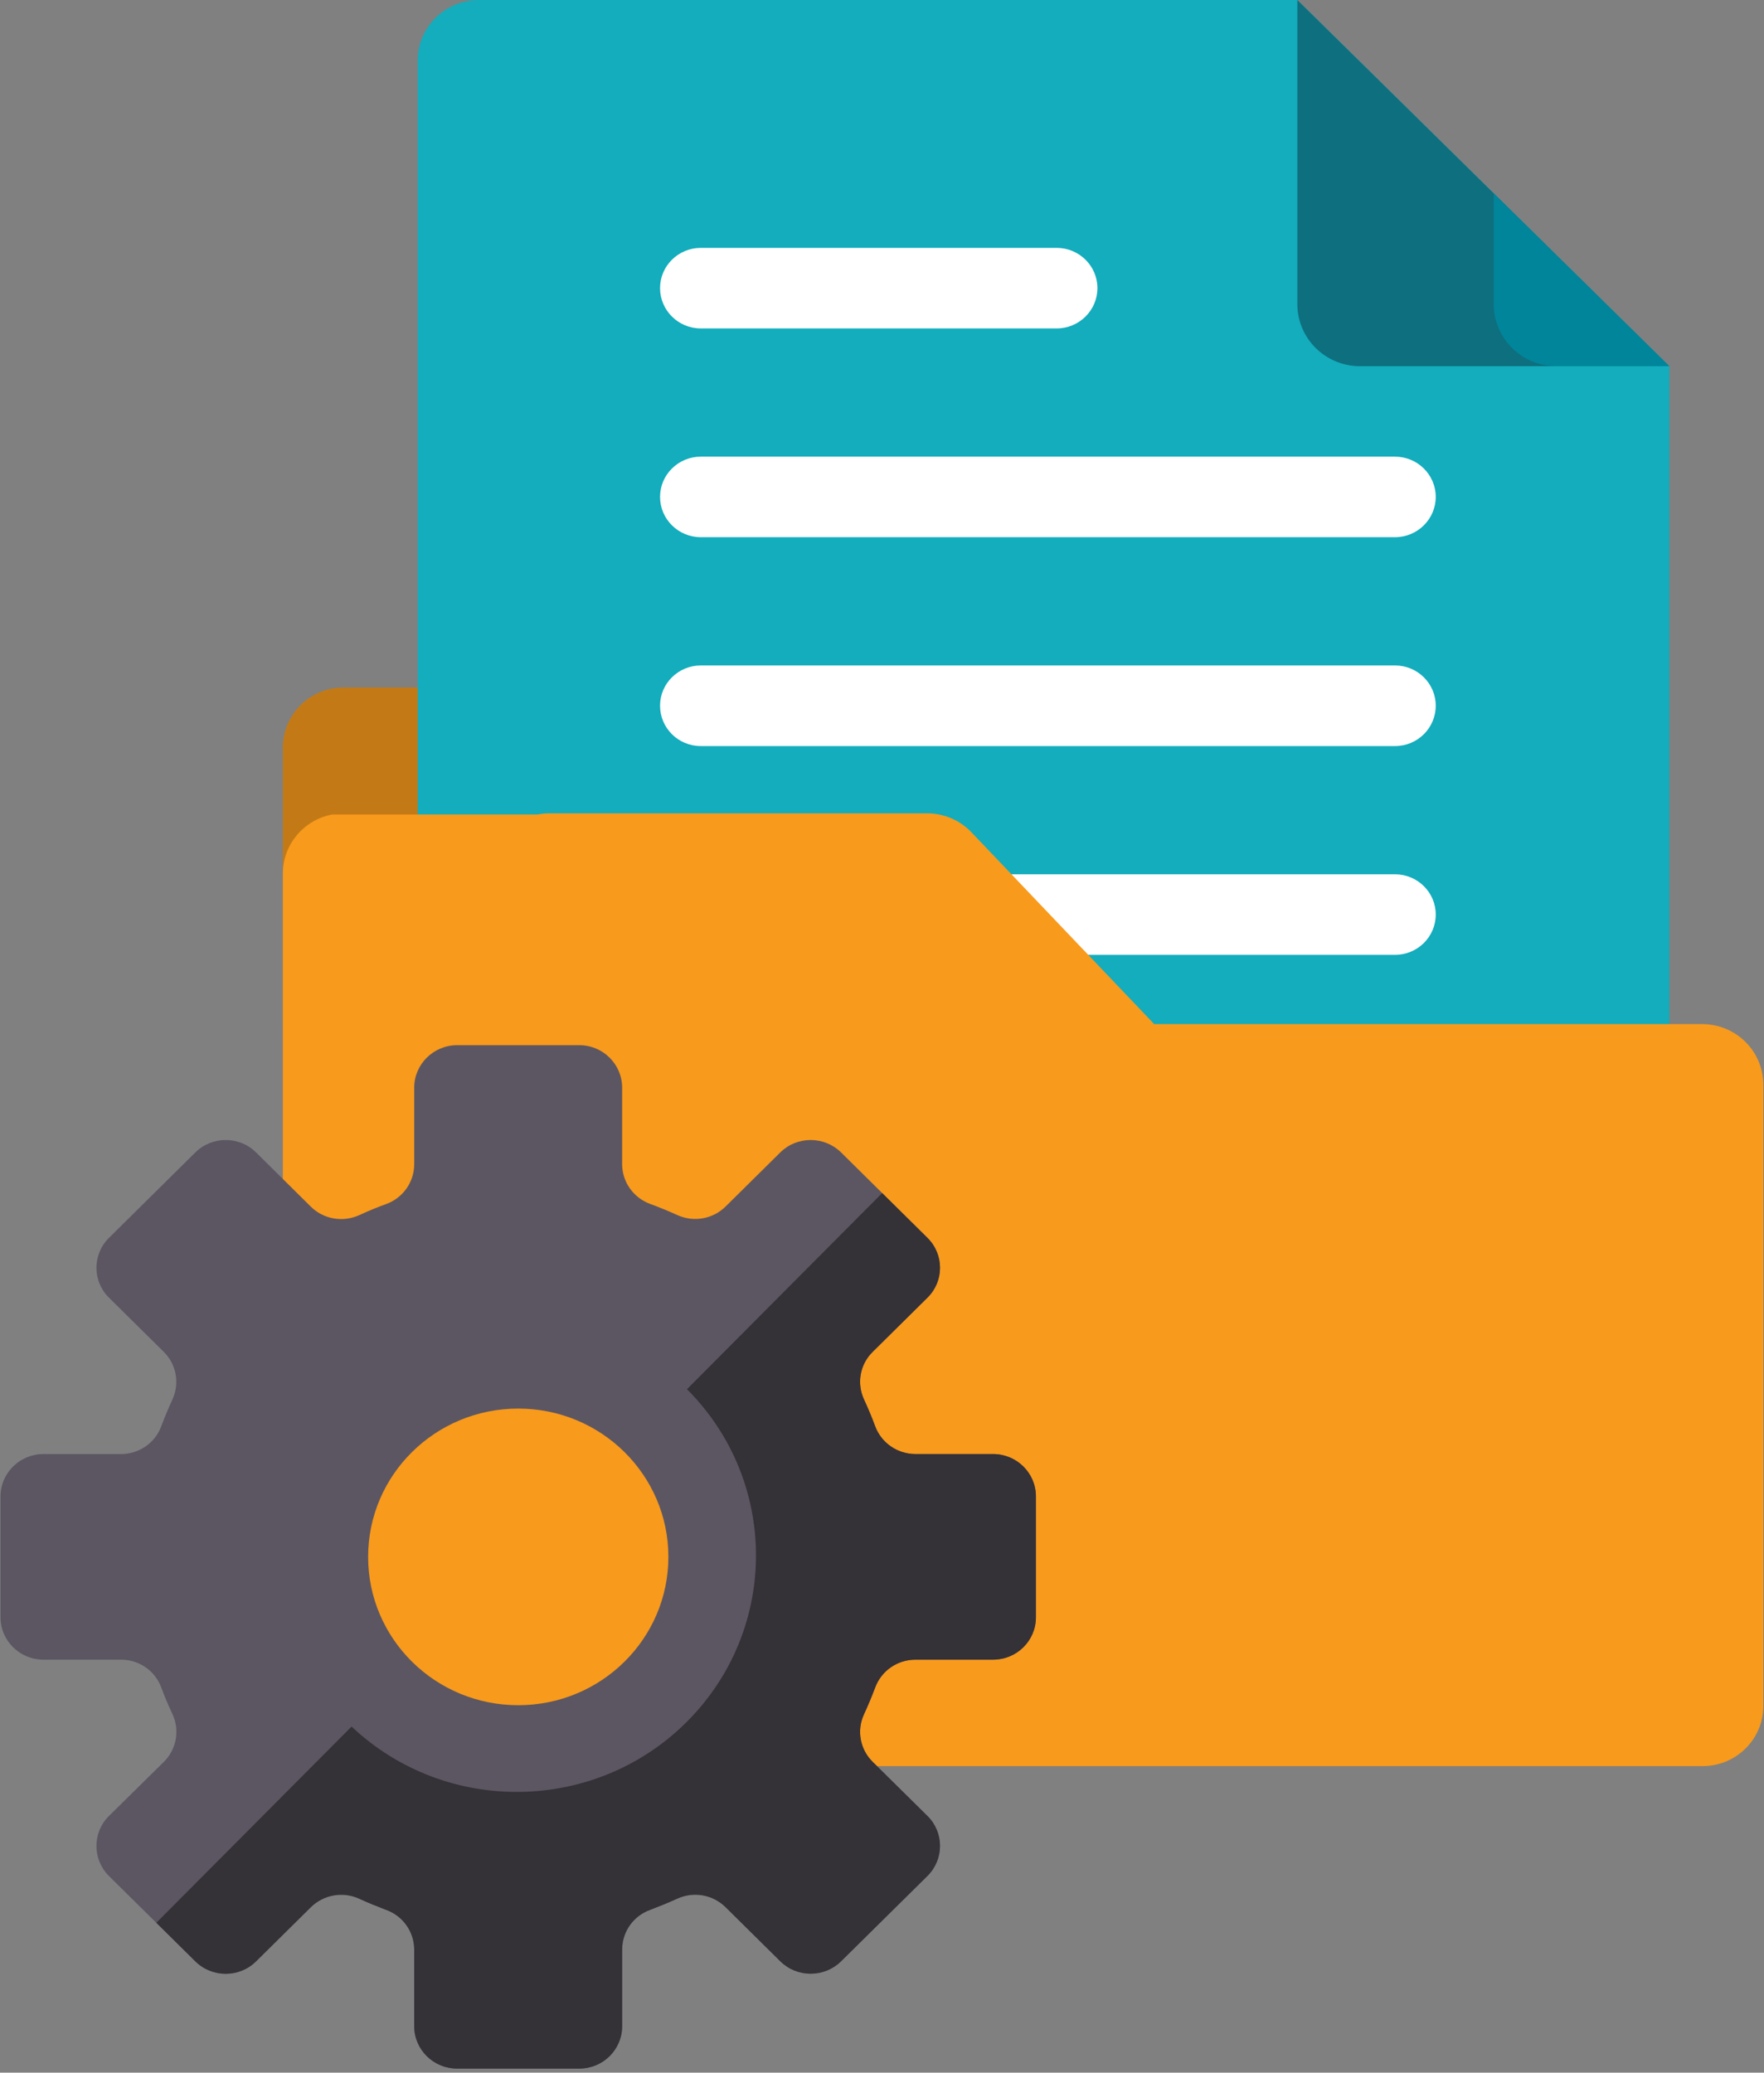 <?xml version="1.0" encoding="UTF-8"?>
<svg xmlns="http://www.w3.org/2000/svg" xmlns:xlink="http://www.w3.org/1999/xlink" width="80px" height="94px" viewBox="0 0 80 94" version="1.1">
<rect x="0" y="0" width="80" height="94" fill="#808080" stroke="none"/>
<g id="surface1">
<path style=" stroke:none;fill-rule:nonzero;fill:rgb(76.471%,47.843%,8.627%);fill-opacity:1;" d="M 15.578 31.18 L 43.578 31.18 C 45.098 31.18 46.324 32.398 46.324 33.898 L 46.324 46.574 C 46.324 48.07 45.098 49.285 43.578 49.285 L 15.578 49.285 C 14.059 49.285 12.828 48.07 12.828 46.574 L 12.828 33.898 C 12.828 32.398 14.059 31.18 15.578 31.18 Z M 15.578 31.18 "/>
<path style=" stroke:none;fill-rule:nonzero;fill:rgb(7.451%,67.843%,74.118%);fill-opacity:1;" d="M 58.836 0 L 21.719 0 C 20.188 0.004 18.949 1.227 18.941 2.742 L 18.941 73.844 C 18.949 75.355 20.188 76.582 21.719 76.586 L 72.934 76.586 C 74.465 76.582 75.703 75.355 75.707 73.844 L 75.707 16.609 Z M 58.836 0 "/>
<path style=" stroke:none;fill-rule:nonzero;fill:rgb(5.49%,43.529%,49.804%);fill-opacity:1;" d="M 58.836 0 L 58.836 13.797 C 58.84 15.355 60.113 16.609 61.688 16.609 L 75.707 16.609 Z M 58.836 0 "/>
<path style=" stroke:none;fill-rule:nonzero;fill:rgb(0%,52.157%,60.784%);fill-opacity:1;" d="M 67.742 13.797 C 67.746 15.355 69.02 16.609 70.594 16.609 L 75.703 16.609 L 67.742 8.773 Z M 67.742 13.797 "/>
<path style=" stroke:none;fill-rule:nonzero;fill:rgb(100%,100%,100%);fill-opacity:1;" d="M 31.781 20.711 L 63.266 20.711 C 64.285 20.711 65.113 21.531 65.113 22.535 C 65.113 23.543 64.285 24.363 63.266 24.363 L 31.781 24.363 C 30.762 24.363 29.934 23.543 29.934 22.535 C 29.934 21.531 30.762 20.711 31.781 20.711 Z M 31.781 20.711 "/>
<path style=" stroke:none;fill-rule:nonzero;fill:rgb(100%,100%,100%);fill-opacity:1;" d="M 31.781 11.242 L 47.922 11.242 C 48.941 11.242 49.77 12.062 49.77 13.066 C 49.77 14.074 48.941 14.895 47.922 14.895 L 31.781 14.895 C 30.762 14.895 29.934 14.074 29.934 13.066 C 29.934 12.062 30.762 11.242 31.781 11.242 Z M 31.781 11.242 "/>
<path style=" stroke:none;fill-rule:nonzero;fill:rgb(100%,100%,100%);fill-opacity:1;" d="M 31.781 30.18 L 63.266 30.18 C 64.285 30.18 65.113 31 65.113 32.004 C 65.113 33.02 64.285 33.836 63.266 33.836 L 31.781 33.836 C 30.762 33.836 29.934 33.02 29.934 32.004 C 29.934 31 30.762 30.18 31.781 30.18 Z M 31.781 30.18 "/>
<path style=" stroke:none;fill-rule:nonzero;fill:rgb(100%,100%,100%);fill-opacity:1;" d="M 31.781 39.652 L 63.266 39.652 C 64.285 39.652 65.113 40.469 65.113 41.477 C 65.113 42.488 64.285 43.305 63.266 43.305 L 31.781 43.305 C 30.762 43.305 29.934 42.488 29.934 41.477 C 29.934 40.469 30.762 39.652 31.781 39.652 Z M 31.781 39.652 "/>
<path style=" stroke:none;fill-rule:nonzero;fill:rgb(97.255%,60.392%,10.98%);fill-opacity:1;" d="M 15.055 36.941 C 13.766 37.191 12.836 38.305 12.828 39.605 L 12.828 77.383 C 12.832 78.879 14.062 80.094 15.578 80.098 L 77.223 80.098 C 78.738 80.094 79.965 78.879 79.969 77.383 L 79.969 49.188 C 79.965 47.672 78.727 46.449 77.199 46.445 L 52.344 46.445 L 44.035 37.723 C 43.516 37.191 42.797 36.887 42.047 36.887 L 24.906 36.887 C 24.73 36.887 24.551 36.906 24.379 36.938 Z M 15.055 36.941 "/>
<path style=" stroke:none;fill-rule:nonzero;fill:rgb(36.078%,33.725%,38.431%);fill-opacity:1;" d="M 45.035 65.945 L 41.508 65.945 C 40.695 65.941 39.973 65.441 39.691 64.688 C 39.539 64.273 39.367 63.867 39.184 63.469 C 38.844 62.734 39 61.875 39.578 61.309 L 42.062 58.852 C 42.82 58.105 42.82 56.891 42.062 56.141 L 38.141 52.262 C 37.379 51.516 36.148 51.516 35.391 52.262 L 32.906 54.719 C 32.332 55.289 31.461 55.441 30.723 55.109 C 30.32 54.926 29.91 54.758 29.496 54.605 C 28.73 54.328 28.219 53.609 28.215 52.809 L 28.215 49.328 C 28.215 48.27 27.348 47.402 26.273 47.402 L 20.73 47.402 C 19.656 47.402 18.785 48.27 18.785 49.328 L 18.785 52.812 C 18.781 53.613 18.273 54.332 17.508 54.609 C 17.09 54.758 16.684 54.93 16.277 55.117 C 15.539 55.445 14.668 55.293 14.094 54.723 L 11.609 52.262 C 10.852 51.516 9.621 51.516 8.863 52.262 L 4.941 56.141 C 4.184 56.891 4.184 58.105 4.941 58.852 L 7.426 61.309 C 8 61.875 8.156 62.734 7.82 63.469 C 7.641 63.859 7.469 64.27 7.312 64.688 C 7.035 65.441 6.309 65.941 5.496 65.945 L 1.969 65.945 C 0.895 65.945 0.023 66.809 0.023 67.867 L 0.023 73.348 C 0.023 74.41 0.895 75.27 1.969 75.27 L 5.496 75.27 C 6.309 75.273 7.035 75.773 7.312 76.531 C 7.465 76.945 7.637 77.348 7.824 77.746 C 8.16 78.473 8.004 79.34 7.43 79.906 L 4.941 82.359 C 4.184 83.109 4.184 84.328 4.941 85.082 L 8.863 88.957 C 9.621 89.703 10.852 89.703 11.609 88.957 L 14.094 86.5 C 14.668 85.93 15.539 85.773 16.277 86.105 C 16.684 86.293 17.09 86.457 17.508 86.617 C 18.273 86.887 18.781 87.609 18.785 88.41 L 18.785 91.895 C 18.785 92.953 19.656 93.816 20.73 93.816 L 26.273 93.816 C 27.348 93.816 28.215 92.953 28.215 91.895 L 28.215 88.406 C 28.219 87.605 28.727 86.883 29.496 86.613 C 29.91 86.453 30.32 86.289 30.723 86.105 C 31.461 85.77 32.332 85.926 32.906 86.496 L 35.391 88.953 C 36.148 89.699 37.379 89.699 38.141 88.953 L 42.062 85.078 C 42.82 84.324 42.82 83.109 42.062 82.359 L 39.578 79.906 C 39 79.34 38.844 78.473 39.184 77.746 C 39.367 77.348 39.535 76.945 39.691 76.531 C 39.973 75.773 40.695 75.273 41.508 75.27 L 45.035 75.27 C 46.113 75.27 46.98 74.41 46.98 73.348 L 46.98 67.867 C 46.98 66.809 46.113 65.945 45.035 65.945 Z M 23.504 77.336 C 19.742 77.336 16.695 74.324 16.695 70.609 C 16.695 66.891 19.742 63.883 23.504 63.883 C 27.262 63.883 30.312 66.891 30.312 70.609 C 30.312 74.324 27.262 77.336 23.504 77.336 Z M 23.504 77.336 "/>
<path style=" stroke:none;fill-rule:nonzero;fill:rgb(20.392%,19.216%,21.569%);fill-opacity:1;" d="M 45.035 65.945 L 41.508 65.945 C 40.695 65.941 39.973 65.441 39.691 64.688 C 39.539 64.273 39.367 63.867 39.184 63.469 C 38.844 62.734 39 61.875 39.578 61.309 L 42.062 58.852 C 42.82 58.105 42.82 56.891 42.062 56.141 L 40.008 54.109 L 31.156 63.004 C 35.324 67.176 35.328 73.883 31.172 78.066 C 27.016 82.242 20.234 82.348 15.945 78.305 L 7.09 87.203 L 8.863 88.957 C 9.621 89.703 10.852 89.703 11.609 88.957 L 14.094 86.5 C 14.668 85.93 15.539 85.773 16.277 86.105 C 16.684 86.293 17.09 86.457 17.508 86.617 C 18.273 86.887 18.781 87.609 18.785 88.41 L 18.785 91.895 C 18.785 92.953 19.656 93.816 20.73 93.816 L 26.273 93.816 C 27.348 93.816 28.215 92.953 28.215 91.895 L 28.215 88.406 C 28.219 87.605 28.727 86.883 29.496 86.613 C 29.91 86.453 30.32 86.289 30.723 86.105 C 31.461 85.77 32.332 85.926 32.906 86.496 L 35.391 88.953 C 36.148 89.699 37.379 89.699 38.141 88.953 L 42.062 85.078 C 42.82 84.324 42.82 83.109 42.062 82.359 L 39.578 79.906 C 39 79.34 38.844 78.473 39.184 77.746 C 39.367 77.348 39.535 76.945 39.691 76.531 C 39.973 75.773 40.695 75.273 41.508 75.27 L 45.035 75.27 C 46.113 75.27 46.98 74.41 46.98 73.348 L 46.98 67.867 C 46.98 66.809 46.113 65.945 45.035 65.945 Z M 45.035 65.945 "/>
</g>
</svg>
